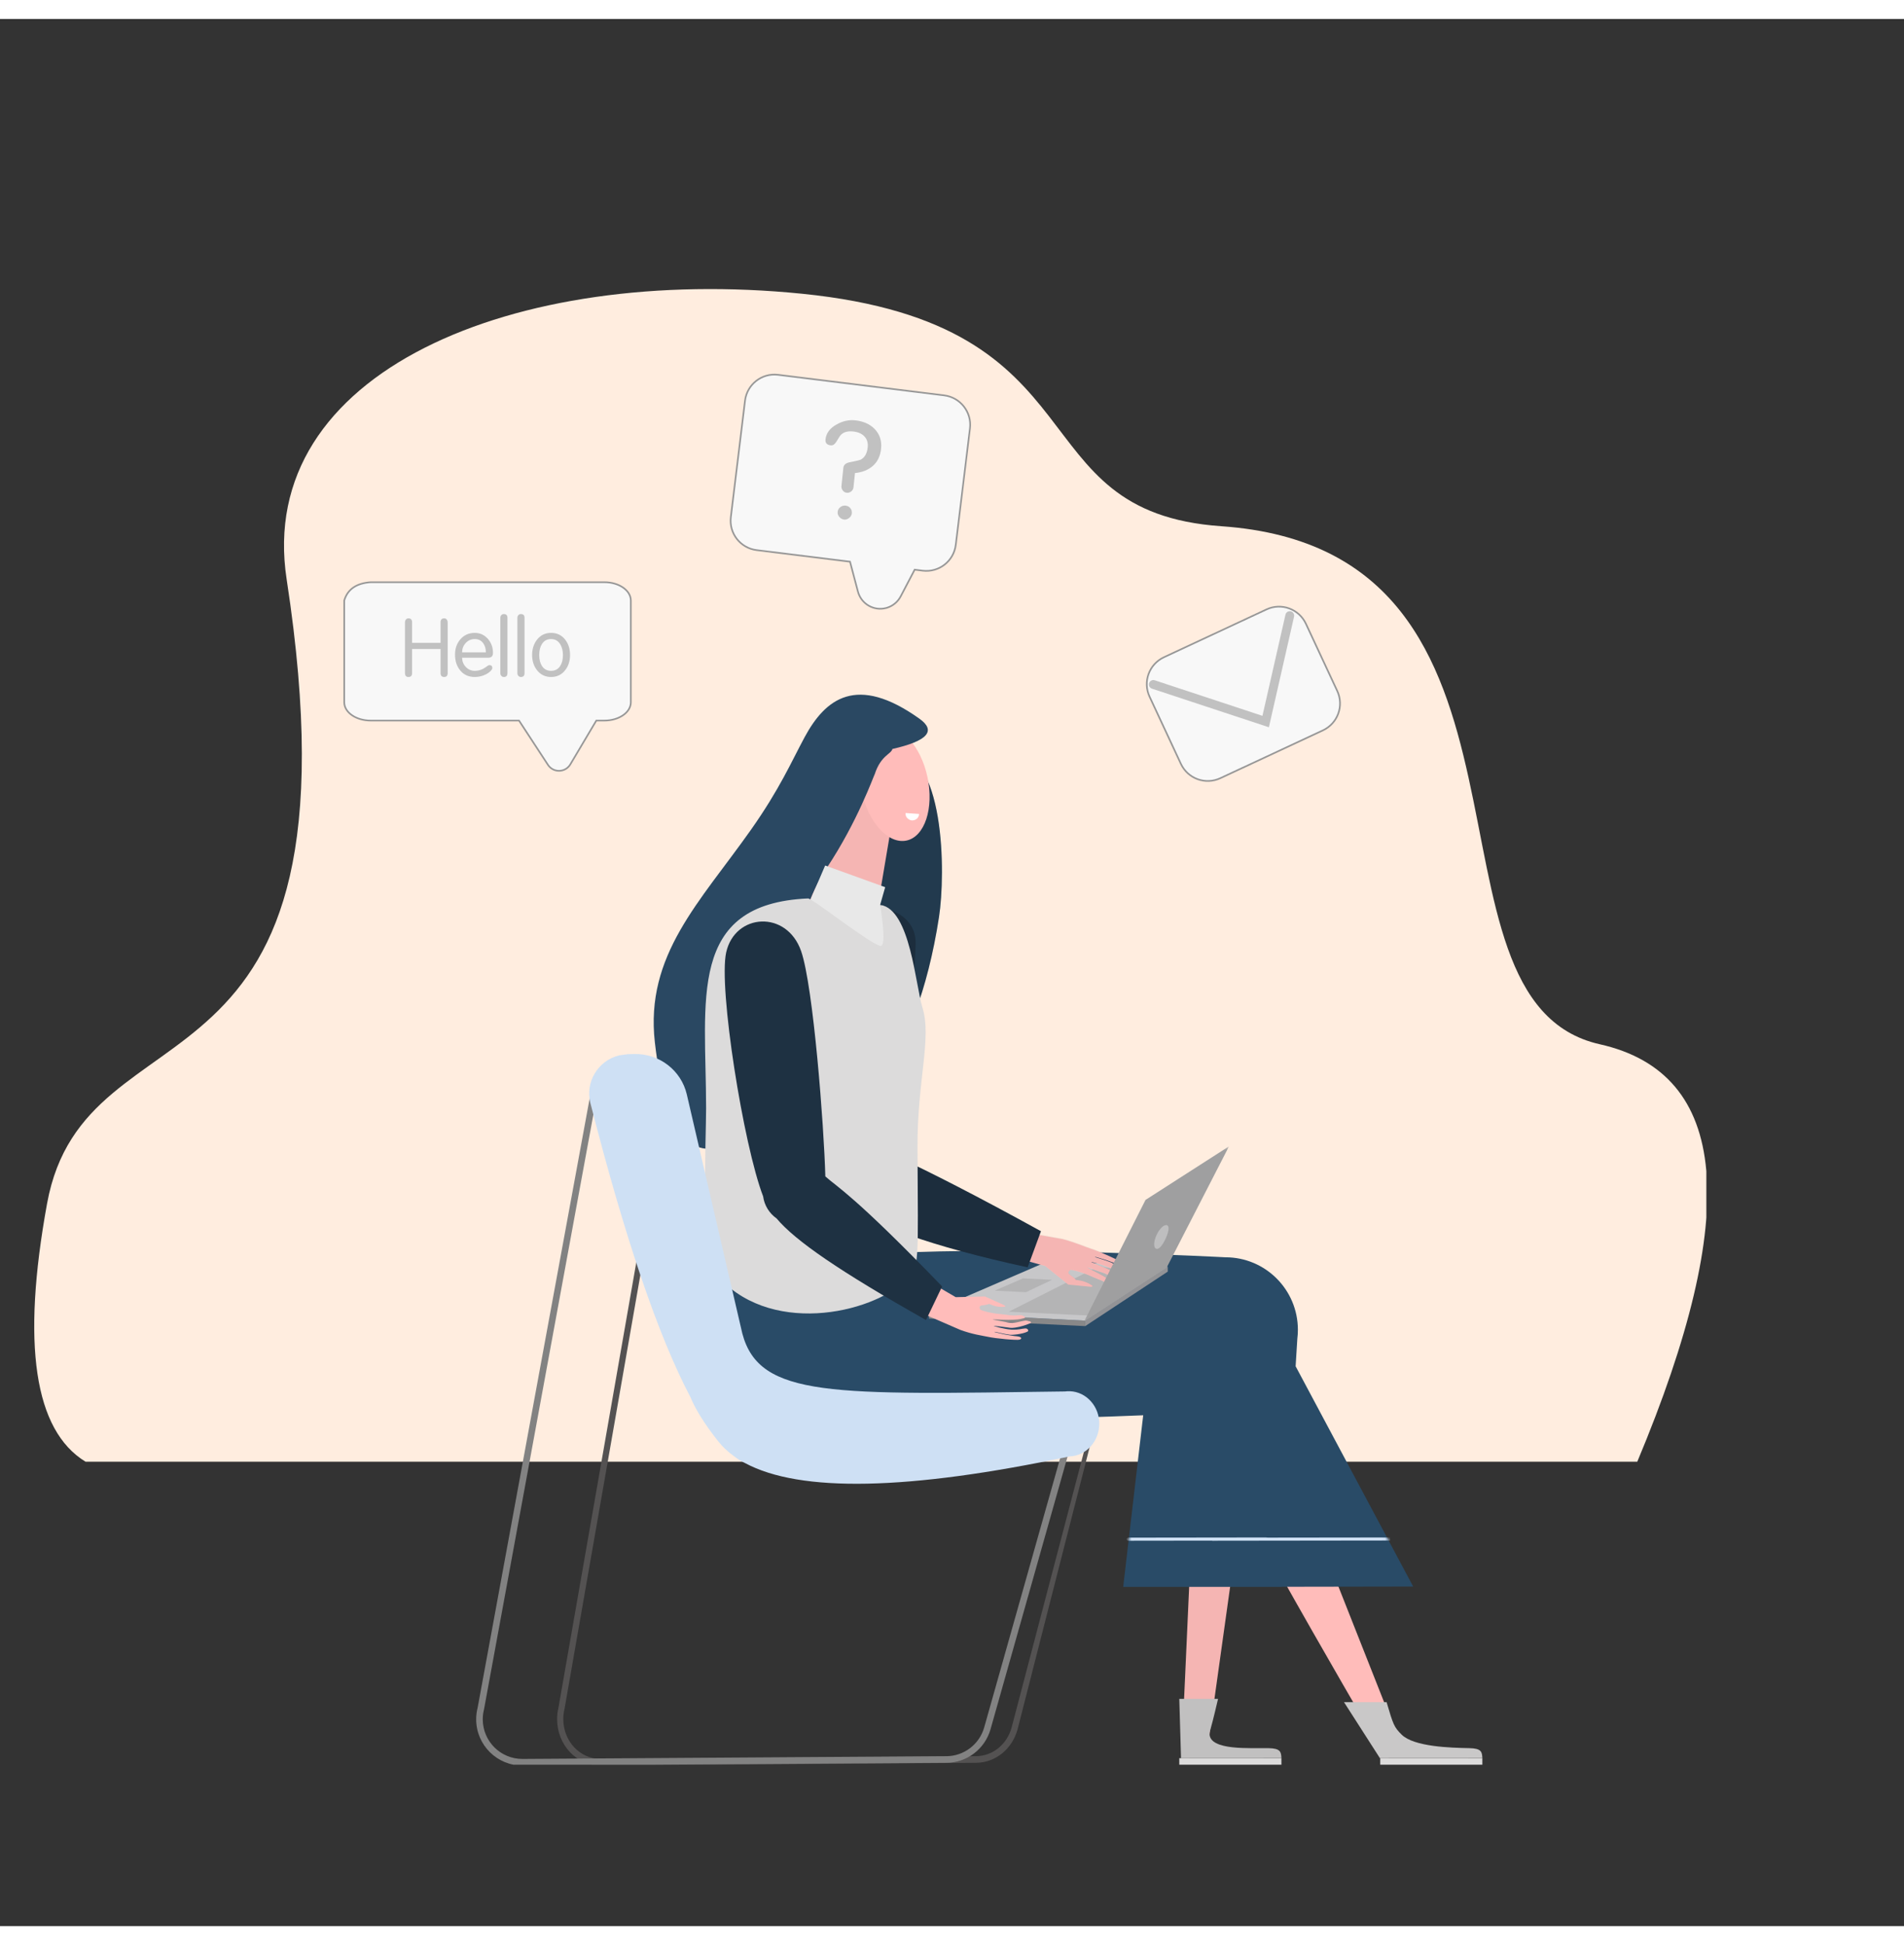 <?xml version="1.0" encoding="UTF-8"?>
<svg id="illustration-builder" width="508" height="519" viewBox="-10 -30 578 579" version="1.1" xmlns="http://www.w3.org/2000/svg" xmlns:xlink="http://www.w3.org/1999/xlink" style="pointer-events: inherit;"><rect x="-10" y="-30" width="578" height="579" fill="#333333" stroke="none"/><g transform="translate(0,0)">
<g><svg xmlns="http://www.w3.org/2000/svg" xmlns:xlink="http://www.w3.org/1999/xlink" width="508" height="519" viewBox="0 0 508 519"><defs><path id="path-1--globalStyle1/bubbles/bg2" d="M15.957,408 L487.034,408 C518.754,332.324 514.958,290.08 475.644,281.268 C416.673,268.051 466.734,131.357 360.786,124.004 C298.158,119.658 326.189,62.746 233.453,53.416 C146.093,44.627 67.365,77.137 77.021,140.137 C102.299,305.059 15.957,265.584 4.284,329.648 C-3.497,372.358 0.393,398.475 15.957,408 Z"></path></defs><g id="Symbols--globalStyle1/bubbles/bg2" fill="none" fill-rule="evenodd" stroke="none" stroke-width="1"><g id="globalStyle1/bubbles/bg2--globalStyle1/bubbles/bg2"><mask id="mask-2--globalStyle1/bubbles/bg2" fill="#fff"><use xlink:href="#path-1--globalStyle1/bubbles/bg2"></use></mask><use id="[color:background]background--globalStyle1/bubbles/bg2" fill="#ffeddf" xlink:href="#path-1--globalStyle1/bubbles/bg2" opacity="1.00"></use></g></g></svg></g></g><g transform="translate(128,73)">
<g transform="translate(53,90)">

<g><svg xmlns="http://www.w3.org/2000/svg" width="120" height="150" viewBox="0 0 120 150"><g id="Symbols--globalStyle1/peoplechair/womansitting/head/2" fill="none" fill-rule="evenodd" stroke="none" stroke-width="1"><g id="globalStyle1/peoplechair/womansitting/head/2--globalStyle1/peoplechair/womansitting/head/2"><path id="[hair]hair--globalStyle1/peoplechair/womansitting/head/2" fill="#2a4862" d="M94.054,79.646 C87.118,124.672 67.51,145.293 55.203,131.518 C54.897,131.175 43.126,108.247 52.349,64.565 C57.695,39.245 62.666,28.735 79.068,28.735 C96.063,28.735 96.063,66.604 94.054,79.646 Z" opacity="1.00"></path><path id="shadow--globalStyle1/peoplechair/womansitting/head/2" fill="#000" fill-opacity=".2" d="M94.054,79.646 C87.118,124.672 67.51,145.293 55.203,131.518 C54.897,131.175 43.126,108.247 52.349,64.565 C57.695,39.245 62.666,28.735 79.068,28.735 C96.063,28.735 96.063,66.604 94.054,79.646 Z"></path><g id="Group--globalStyle1/peoplechair/womansitting/head/2" transform="translate(35.216 19.964)"><polygon id="[skin]skin--globalStyle1/peoplechair/womansitting/head/2" fill="#ffbcba" points="5.571 71.166 39.598 20.439 48.985 31.964 31.332 76.642" transform="rotate(-12 27.278 48.54)" opacity="1.00"></polygon><polygon id="shadow--globalStyle1/peoplechair/womansitting/head/2" fill="#000" fill-opacity=".04" points="5.571 71.166 39.598 20.439 48.985 31.964 31.332 76.642" transform="rotate(-12 27.278 48.54)"></polygon><ellipse id="[skin]skin--globalStyle1/peoplechair/womansitting/head/2" cx="45.328" cy="19.336" fill="#ffbcba" rx="10.236" ry="17.511" transform="rotate(-12 45.328 19.336)" opacity="1.00"></ellipse><path id="smile--globalStyle1/peoplechair/womansitting/head/2" fill="#FFF" fill-rule="nonzero" d="M50.662,30.347 C51.34,30.347 52.729,29.886 52.73,28.24 C52.73,28.24 48.597,28.242 48.597,28.242 C48.596,29.767 49.984,30.347 50.662,30.347 Z" transform="rotate(4 50.663 29.293)"></path></g><path id="[hair]hair--globalStyle1/peoplechair/womansitting/head/2" fill="#2a4862" d="M48.827,108.19 C46.434,141.081 14.649,178.253 7.795,117.674 C4.798,91.192 21.461,75.146 36.973,53.146 C45.738,40.716 49.256,32.464 53.25,25.061 C59.555,13.373 69.018,5.82 88.102,19.423 C93.315,23.139 90.583,26.206 79.906,28.625 C79.562,30.191 76.41,30.534 74.551,36.258 C74.225,36.764 69.343,50.673 59.911,64.834 C49.093,81.073 49.093,104.526 48.827,108.19 Z" opacity="1.00"></path></g></g></svg></g>
</g>
<g transform="translate(68,247)">

<g><svg xmlns="http://www.w3.org/2000/svg" xmlns:xlink="http://www.w3.org/1999/xlink" width="251" height="180" viewBox="0 0 251 180"><defs><path id="path-1--globalStyle1/peoplechair/womansitting/bottom/3" d="M63.885,24.722 L63.993,24.716 C102.473,22.572 165.628,25.926 165.992,25.945 C178.127,25.924 187.978,35.76 188,47.915 C188.002,48.862 187.944,49.796 187.829,50.712 L187.315,59.031 L223,125.906 L183.179,125.974 L183.179,125.994 L171.483,125.994 L168.867,126 L168.864,125.995 L134.971,126 L141.045,73.908 C89.503,76.063 31.88,75.552 28.142,75.296 C19.582,74.707 14.324,68.673 10.563,58.069 C7.432,49.237 11.287,33.191 16.975,25.945 C23.527,17.598 40.957,21.585 63.885,24.722 Z"></path></defs><g id="Symbols--globalStyle1/peoplechair/womansitting/bottom/3" fill="none" fill-rule="evenodd" stroke="none" stroke-width="1"><g id="globalStyle1/peoplechair/womansitting/bottom/3--globalStyle1/peoplechair/womansitting/bottom/3"><path id="[skin]skin--globalStyle1/peoplechair/womansitting/bottom/3" fill="#ffbcba" d="M178,50.423 L161.131,171 C156.615,170.339 153,169.821 153,169.821 C153,169.821 157.728,68.519 158.062,50 C158.062,50 162.623,50 178,50.423" opacity="1.00"></path><path id="shadow--globalStyle1/peoplechair/womansitting/bottom/3" fill="#000" fill-opacity=".04" d="M178,50.423 L161.131,171 C156.615,170.339 153,169.821 153,169.821 C153,169.821 157.728,68.519 158.062,50 C158.062,50 162.623,50 178,50.423"></path><path id="shape--globalStyle1/peoplechair/womansitting/bottom/3" fill="#C9C8C8" d="M152,160 L152.525,178 L183,177.979 C182.91,176.103 182.731,175.039 179.105,174.968 C173.665,174.861 161.186,175.817 161.182,170.596 C161.181,169.481 160.924,172.156 163.764,160 L152,160 Z"></path><path id="shadow--globalStyle1/peoplechair/womansitting/bottom/3" fill="#000" fill-opacity=".04" d="M152,160 L152.525,178 L183,177.979 C182.91,176.103 182.731,175.039 179.105,174.968 C173.665,174.861 161.186,175.817 161.182,170.596 C161.181,169.481 160.924,172.156 163.764,160 L152,160 Z"></path><path id="[clothes]clothes--globalStyle1/peoplechair/womansitting/bottom/3" fill="#dcdbdb" d="M152,180 L183,180 L183,178.012 C172.298,177.996 172.299,177.996 152,178.012 L152,180 Z" opacity="1.00"></path><path id="[skin]skin--globalStyle1/peoplechair/womansitting/bottom/3" fill="#ffbcba" d="M217,168.159 C213.221,169.822 210.594,171 210.594,171 C210.594,171 154.596,75.451 149,56.883 C149,56.883 153.096,55.128 168.741,46 L217,168.159 Z" opacity="1.00"></path><path id="shape--globalStyle1/peoplechair/womansitting/bottom/3" fill="#C9C8C8" d="M202,161 L212.901,178 L244,177.98 C243.909,176.1 243.727,175.033 240.025,174.963 C234.474,174.855 223.256,174.577 219.513,170.871 C217.191,168.574 216.942,167.846 214.928,161.009 L202,161 Z"></path><path id="[clothes]clothes--globalStyle1/peoplechair/womansitting/bottom/3" fill="#dcdbdb" d="M213,180 L244,180 L244,178.007 C244,178.007 233.298,177.991 213,178.007 L213,180 Z" opacity="1.00"></path><mask id="mask-2--globalStyle1/peoplechair/womansitting/bottom/3" fill="#fff"><use xlink:href="#path-1--globalStyle1/peoplechair/womansitting/bottom/3"></use></mask><use id="Combined-Shape--globalStyle1/peoplechair/womansitting/bottom/3" fill="#294B67" xlink:href="#path-1--globalStyle1/peoplechair/womansitting/bottom/3"></use><path id="Stroke-19--globalStyle1/peoplechair/womansitting/bottom/3" fill="#CEE0F4" fill-rule="nonzero" d="M136.656,112 L178.346,111.947 C178.708,111.947 179.001,111.734 179,111.473 C178.999,111.211 178.706,111 178.344,111 L136.654,111.053 C136.292,111.053 135.999,111.266 136,111.527 C136.001,111.789 136.294,112 136.656,112 Z" mask="url(#mask-2--globalStyle1/peoplechair/womansitting/bottom/3)"></path><polygon id="Stroke-28--globalStyle1/peoplechair/womansitting/bottom/3" fill="#CEE0F4" fill-rule="nonzero" points="162.002 112 216 111.933 215.998 111 162 111.067" mask="url(#mask-2--globalStyle1/peoplechair/womansitting/bottom/3)"></polygon></g></g></svg></g>
</g>
<g transform="translate(67,154)">

<g><svg xmlns="http://www.w3.org/2000/svg" xmlns:xlink="http://www.w3.org/1999/xlink" width="193" height="178" viewBox="0 0 193 178"><defs><polygon id="path-1--globalStyle1/peoplechair/womansitting/top/2" points="0.057 0.257 44.091 0.257 44.091 53.503 0.057 53.503"></polygon></defs><g id="Symbols--globalStyle1/peoplechair/womansitting/top/2" fill="none" fill-rule="evenodd" stroke="none" stroke-width="1"><g id="globalStyle1/peoplechair/womansitting/top/2--globalStyle1/peoplechair/womansitting/top/2"><g id="mac--globalStyle1/peoplechair/womansitting/top/2" transform="translate(77 120)"><polygon id="Fill-21--globalStyle1/peoplechair/womansitting/top/2" fill="#888889" points="1.91846539e-13 15.753 0.003 17.547 47.439 19.839 47.439 18.18"></polygon><polygon id="Fill-23--globalStyle1/peoplechair/womansitting/top/2" fill="#C7C7C9" points="47.439 18.18 1.70530257e-13 15.753 36.464 -1.77635684e-15 72.501 1.849"></polygon><polygon id="Fill-25--globalStyle1/peoplechair/womansitting/top/2" fill="#B4B4B5" points="48.233 16.609 24.228 15.464 51.023 1.937 70.034 2.91"></polygon><polyline id="Fill-27--globalStyle1/peoplechair/womansitting/top/2" fill="#939396" points="47.436 18.18 47.439 19.839 72.503 3.29 72.501 1.849"></polyline><polygon id="Fill-29--globalStyle1/peoplechair/womansitting/top/2" fill="#B4B4B5" points="29.444 9.54 19.964 9.071 28.556 5.342 37.379 5.779"></polygon></g><path id="[skin]hand--globalStyle1/peoplechair/womansitting/top/2" fill="#ffbcba" d="M109.146,112 C109.623,111.999 110.082,112.081 110.509,112.233 L110.526,112.184 L117.545,113.428 C122.003,114.64 124.428,115.805 126.034,116.307 C128.968,117.225 135.231,120.08 135.843,120.727 C136.455,121.373 136.05,121.854 134.61,121.243 C133.888,120.937 133.61,120.779 133.173,120.642 C132.843,120.538 131.13,119.865 130.691,119.739 C128.771,119.189 127.228,118.646 127.41,118.839 C127.593,119.031 130.32,119.684 132.367,120.54 C132.851,120.744 134.023,121.575 134.316,121.795 C135.558,122.731 136.426,123.553 136.919,124.262 C137.11,124.534 136.952,124.833 136.568,124.927 C136.486,124.948 136.396,124.957 136.305,124.955 C135.669,124.946 134.534,123.708 133.485,123.073 C133.135,122.862 132.385,122.389 131.994,122.208 C129.48,121.039 125.756,120.155 126.364,120.447 C126.973,120.737 129.243,121.7 130.54,122.191 C131.58,122.586 132.049,122.732 133.822,124.266 C134.886,125.186 136.568,127.075 136.579,127.305 C136.589,127.533 136.176,127.531 136.133,127.522 C135.353,127.333 134.846,127.153 134.611,126.982 C132.914,125.738 132.01,124.314 129.779,123.617 C127.548,122.919 124.851,121.821 125.092,122.054 C125.248,122.205 126.855,123.028 128.16,123.68 C130.084,124.643 132.196,125.992 132.818,126.515 C133.243,126.873 133.624,127.216 133.962,127.543 C134.112,127.689 134.073,127.875 133.874,127.959 C133.802,127.99 133.714,128.003 133.623,128 C132.993,127.965 132.525,127.844 132.22,127.636 C131.225,126.957 131.023,126.764 129.483,126.048 C129.215,125.924 126.997,125.053 126.556,124.843 C123.447,123.362 120.039,122.645 119.867,122.798 C118.397,124.096 120.295,124.165 121.639,125.826 C123.687,126.021 125.098,126.517 126.637,127.578 C126.71,127.63 126.689,127.942 126.144,127.903 L126.144,127.903 L119.306,127.23 L112.294,121.592 L107.615,120.281 L107.63,120.244 C106.092,119.62 105.003,118.08 105,116.278 C104.996,113.92 106.852,112.005 109.146,112 Z" opacity="1.00"></path><path id="Combined-Shape--globalStyle1/peoplechair/womansitting/top/2" fill="#1E3142" d="M50.104,23.381 C51.696,8.17 73.462,10.823 72.972,23.909 C72.374,39.871 68.956,86.089 68.433,88.529 C68.405,88.659 68.376,88.789 68.348,88.918 C76.797,92.819 91.454,100.242 111,111.028 L111,111.028 L106.958,122 C77.392,115.568 59.081,108.906 51.554,102.497 C50.321,101.743 49.239,100.685 48.426,99.352 C46.447,96.113 46.59,92.133 48.469,89.112 C46.959,70.496 49.435,33.573 50.104,23.381 Z"></path><path id="shadow--globalStyle1/peoplechair/womansitting/top/2" fill="#000" fill-opacity=".08" d="M50.104,23.381 C51.696,8.17 73.462,10.823 72.972,23.909 C72.374,39.871 68.956,86.089 68.433,88.529 C68.405,88.659 68.376,88.789 68.348,88.918 C76.797,92.819 91.454,100.242 111,111.028 L111,111.028 L106.958,122 C77.392,115.568 59.081,108.906 51.554,102.497 C50.321,101.743 49.239,100.685 48.426,99.352 C46.447,96.113 46.59,92.133 48.469,89.112 C46.959,70.496 49.435,33.573 50.104,23.381 Z"></path><path id="shadow--globalStyle1/peoplechair/womansitting/top/2" fill="#000" fill-opacity=".04" d="M110.536,112 L107.58,120.181 L112.314,121.518 L119.367,127.221 L126.243,127.902 C126.791,127.941 126.812,127.625 126.739,127.573 C125.191,126.5 123.772,125.998 121.713,125.8 C120.36,124.12 118.452,124.05 119.93,122.737 C120.103,122.583 123.531,123.308 126.657,124.806 C127.102,125.019 129.332,125.899 129.601,126.026 C131.15,126.75 131.353,126.945 132.354,127.632 C132.661,127.842 133.131,127.964 133.765,128 C133.857,128.003 133.945,127.99 134.017,127.959 C134.218,127.873 134.257,127.686 134.106,127.538 C133.766,127.206 133.383,126.86 132.955,126.498 C132.33,125.968 130.206,124.604 128.271,123.629 C126.958,122.97 125.342,122.138 125.185,121.985 C124.943,121.749 127.655,122.86 129.899,123.566 C132.143,124.271 133.052,125.712 134.759,126.97 C134.995,127.143 135.505,127.325 136.29,127.516 C136.332,127.525 136.748,127.527 136.738,127.297 C136.727,127.065 135.035,125.153 133.965,124.222 C132.182,122.671 131.71,122.523 130.664,122.123 C129.36,121.626 127.077,120.653 126.465,120.359 C125.853,120.064 129.598,120.958 132.126,122.14 C132.519,122.323 133.274,122.802 133.626,123.016 C134.681,123.658 135.822,124.91 136.462,124.92 C136.554,124.922 136.644,124.912 136.727,124.892 C137.113,124.796 137.271,124.493 137.08,124.218 C136.584,123.501 135.711,122.669 134.462,121.723 C134.167,121.5 132.988,120.659 132.501,120.453 C130.443,119.588 127.7,118.927 127.517,118.732 C127.333,118.537 128.885,119.086 130.816,119.643 C131.258,119.77 132.98,120.451 133.313,120.556 C133.752,120.694 134.031,120.855 134.758,121.164 C136.206,121.783 136.613,121.296 135.997,120.642 C135.382,119.988 129.083,117.1 126.133,116.171 C124.518,115.662 122.079,114.485 117.595,113.258 L110.536,112 Z"></path><g id="mac2--globalStyle1/peoplechair/womansitting/top/2" transform="translate(124 85)"><mask id="mask-2--globalStyle1/peoplechair/womansitting/top/2" fill="#fff"><use xlink:href="#path-1--globalStyle1/peoplechair/womansitting/top/2"></use></mask><polygon id="Fill-37--globalStyle1/peoplechair/womansitting/top/2" fill="#9F9FA0" points="0.057 53.503 25.119 37.172 44.092 0.257 18.747 16.525" mask="url(#mask-2--globalStyle1/peoplechair/womansitting/top/2)"></polygon><path id="Fill-40--globalStyle1/peoplechair/womansitting/top/2" fill="#BEBEBF" d="M24.756,28.483 C23.818,30.443 22.737,31.714 21.923,31.325 C21.11,30.935 21.211,29.031 22.149,27.071 C23.088,25.112 24.508,23.838 25.321,24.228 C26.135,24.618 25.694,26.523 24.756,28.483" mask="url(#mask-2--globalStyle1/peoplechair/womansitting/top/2)"></path></g><polygon id="Fill-5--globalStyle1/peoplechair/womansitting/top/2" fill="#E8E8E8" points="63.715 6.584 45.494 0 41 10.467 61.58 31 65 17.538 62.195 11.919"></polygon><path id="[clothes]bluse--globalStyle1/peoplechair/womansitting/top/2" fill="#dcdbdb" d="M40.318,10 C3.422,11.61 9.351,40.914 9.351,73.746 C9.351,82.598 7.714,118.344 11.993,123.613 C27.813,143.093 59.5,136.27 70.156,125.759 C74.259,121.71 73.675,121.197 73.524,85.584 C73.439,65.301 77.926,52.325 75.018,43.097 C72.92,36.441 71.346,13.335 62.315,11.983 C62.021,11.939 64.421,24.419 62.315,24.419 C59.454,24.075 41.563,9.945 40.318,10 Z" opacity="1.00"></path><path id="[skin]hand--globalStyle1/peoplechair/womansitting/top/2" fill="#ffbcba" d="M76.479,126 L85.133,131.049 L94.007,130.843 L99.816,133.462 C100.273,133.682 100.155,133.953 100.074,133.961 C98.371,134.129 97.019,133.883 95.282,133.094 C93.476,133.849 91.915,133.025 92.538,134.786 C92.612,134.993 95.672,135.982 98.823,136.196 C99.271,136.228 101.437,136.535 101.707,136.556 C103.261,136.676 103.507,136.612 104.604,136.509 C104.941,136.478 105.371,136.595 105.894,136.861 C105.97,136.899 106.034,136.951 106.079,137.01 C106.204,137.172 106.154,137.345 105.97,137.395 C105.555,137.512 105.1,137.619 104.601,137.72 C103.873,137.864 101.583,138.004 99.614,137.909 C98.279,137.846 96.625,137.781 96.433,137.834 C96.137,137.916 98.79,138.257 100.893,138.714 C102.995,139.173 104.341,138.41 106.251,138.165 C106.514,138.131 107.001,138.217 107.713,138.424 C107.751,138.435 108.087,138.626 107.979,138.811 C107.871,138.998 105.694,139.784 104.437,140.055 C102.34,140.506 101.899,140.41 100.888,140.253 C99.629,140.059 97.38,139.804 96.763,139.763 C96.147,139.721 99.534,140.719 102.069,140.917 C102.463,140.947 103.274,140.902 103.649,140.89 C104.77,140.851 106.221,140.348 106.739,140.636 C106.813,140.678 106.882,140.727 106.94,140.782 C107.209,141.04 107.206,141.361 106.934,141.499 C106.229,141.858 105.173,142.138 103.765,142.339 C103.433,142.386 102.126,142.532 101.648,142.475 C99.626,142.235 97.141,141.51 96.911,141.585 C96.68,141.66 98.16,141.927 99.949,142.363 C100.357,142.462 102.03,142.698 102.342,142.767 C102.755,142.856 103.048,142.853 103.763,142.934 C105.19,143.096 105.308,143.684 104.534,143.936 C103.76,144.189 97.468,143.651 94.704,143.05 C93.19,142.721 90.155,142.34 86.463,140.961 L72,134.674 L76.479,126 Z" opacity="1.00"></path><path id="Combined-Shape--globalStyle1/peoplechair/womansitting/top/2" fill="#1E3142" d="M15.449,26.378 C18.111,14.466 33.828,13.43 38.199,25.998 C41.906,36.659 45.153,79.214 45.546,94.393 C49.109,97.602 54.366,100.174 81,127.795 L81,127.795 L76.108,138 C49.82,123.156 36.491,113.975 30.742,107.148 C28.569,105.615 27.036,103.228 26.663,100.45 C20.657,84.829 13.066,37.049 15.449,26.378 Z"></path></g></g></svg></g>
</g>
<g transform="translate(0.5,150)">

<g><svg xmlns="http://www.w3.org/2000/svg" width="198" height="277" viewBox="0 0 198 277"><g id="Symbols--globalStyle1/peoplechair/womansitting/chair/2" fill="none" fill-rule="evenodd" stroke="none" stroke-width="1"><g id="globalStyle1/peoplechair/womansitting/chair/2--globalStyle1/peoplechair/womansitting/chair/2" fill-rule="nonzero"><g id="chair--globalStyle1/peoplechair/womansitting/chair/2" transform="rotate(-4 920.027 162.622)"><path id="Path-199-Copy--globalStyle1/peoplechair/womansitting/chair/2" fill="#545252" d="M194.164,113.867 L169.165,209.204 C167.801,214.373 163.413,217.954 158.402,217.989 L44.376,218.822 C38.157,218.865 33.082,213.494 33.042,206.826 C33.036,205.779 33.157,204.736 33.401,203.722 L63.239,32.999 L61.422,32.495 L31.584,203.218 C31.299,204.4 31.158,205.618 31.164,206.839 C31.212,214.619 37.132,220.884 44.388,220.835 L158.414,220.001 C164.261,219.961 169.379,215.783 170.971,209.752 L194.164,118.935 L194.164,113.867 Z" transform="rotate(4 112.664 126.665)"></path><path id="Path-199--globalStyle1/peoplechair/womansitting/chair/2" fill="#828282" d="M184.839,125.218 L161.45,208.145 C159.995,213.302 155.32,216.874 149.981,216.908 L21.297,217.739 C14.67,217.782 9.263,212.425 9.22,205.774 C9.213,204.729 9.342,203.689 9.603,202.678 L44.093,15.059 L42.157,14.555 L7.667,202.174 C7.362,203.354 7.212,204.568 7.22,205.787 C7.27,213.547 13.578,219.797 21.31,219.747 L149.993,218.915 C156.223,218.875 161.677,214.708 163.374,208.692 L187.407,123.617 L184.839,125.218 Z" transform="rotate(4 97.313 117.151)"></path><path id="[chair]chair--globalStyle1/peoplechair/womansitting/chair/2" fill="#cee0f4" d="M61.287,0.985 L63.219,1.073 C70.804,1.419 77.098,7.002 78.286,14.435 L90.036,88.034 C93.887,107.933 116.191,108.423 186.572,112.39 L186.572,112.39 L187.097,112.373 C192.149,112.373 196.245,116.738 196.245,122.122 C196.245,122.241 196.243,122.36 196.239,122.479 C196.054,128.023 191.687,132.358 186.485,132.161 C136.978,139.071 104.186,137.45 88.111,127.299 C87.026,126.712 85.942,125.924 84.861,124.943 C83.074,123.45 81.575,121.811 80.362,120.025 C76.593,114.477 74.214,109.923 72.969,106.169 C64.531,87.098 56.404,56.237 48.904,15.003 C47.726,8.526 52.068,2.329 58.602,1.161 L61.287,0.985 Z" opacity="1.00"></path></g></g></g></svg></g>
</g></g><g transform="translate(92,124)">
<g><svg xmlns="http://www.w3.org/2000/svg" width="91" height="92" viewBox="0 0 91 92"><g id="Symbols--globalStyle1/objects/bubbles2/22" fill="none" fill-rule="evenodd" stroke="none" stroke-width="1"><g id="globalStyle1/objects/bubbles2/22--globalStyle1/objects/bubbles2/22"><path id="Combined-Shape--globalStyle1/objects/bubbles2/22" fill="#F8F8F8" stroke="#979797" stroke-width=".5" d="M81.487,17 C85.912,17 89.5,19.484 89.5,22.547 L89.5,53.453 C89.5,56.516 85.912,59 81.487,59 L79.025,59 L71.133,72.296 C70.006,74.195 67.551,74.821 65.652,73.693 C65.127,73.382 64.68,72.954 64.346,72.443 L55.555,59 L10.513,59 C6.088,59 2.5,56.516 2.5,53.453 L2.5,22.547 C3.502,19.154 6.173,17.305 10.513,17 L81.487,17 L81.487,17 Z"></path><path id="[color:objects]bubbles--globalStyle1/objects/bubbles2/22" fill="#c1c1c1" fill-rule="nonzero" d="M23.1,35.403 L31.74,35.403 L31.74,29.211 C31.74,28.379 32.108,27.963 32.844,27.963 C33.18,27.963 33.44,28.087 33.624,28.335 C33.808,28.583 33.9,28.875 33.9,29.211 L33.9,44.571 C33.9,45.371 33.548,45.771 32.844,45.771 C32.108,45.771 31.74,45.371 31.74,44.571 L31.74,37.275 L23.1,37.275 L23.1,44.571 C23.1,45.371 22.732,45.771 21.996,45.771 C21.292,45.771 20.94,45.371 20.94,44.571 L20.94,29.211 C20.94,28.875 21.032,28.583 21.216,28.335 C21.4,28.087 21.66,27.963 21.996,27.963 C22.732,27.963 23.1,28.379 23.1,29.211 L23.1,35.403 Z M42.132,43.899 C43.335,43.899 44.47,43.513 45.535,42.74 L45.78,42.555 C46.1,42.299 46.372,42.171 46.596,42.171 C47.172,42.171 47.46,42.475 47.46,43.083 C47.46,43.275 47.316,43.531 47.028,43.851 C46.468,44.459 45.716,44.939 44.772,45.291 C43.908,45.611 43.028,45.771 42.132,45.771 C40.244,45.771 38.756,45.091 37.668,43.731 C36.644,42.467 36.132,40.875 36.132,38.955 C36.132,37.131 36.668,35.595 37.74,34.347 C38.876,33.035 40.34,32.379 42.132,32.379 C43.732,32.379 45.068,32.995 46.14,34.227 C47.148,35.411 47.652,36.819 47.652,38.451 C47.652,39.427 47.18,39.915 46.236,39.915 L38.292,39.915 C38.292,41.003 38.664,41.939 39.408,42.723 C40.152,43.507 41.06,43.899 42.132,43.899 Z M38.292,38.283 L45.492,38.283 C45.492,37.163 45.22,36.235 44.676,35.499 C44.068,34.667 43.22,34.251 42.132,34.251 C41.044,34.251 40.132,34.647 39.396,35.439 C38.66,36.231 38.292,37.179 38.292,38.283 Z M49.884,44.619 L49.884,27.819 C49.884,27.499 49.98,27.227 50.172,27.003 C50.364,26.779 50.62,26.667 50.94,26.667 C51.676,26.667 52.044,27.035 52.044,27.771 L52.044,44.619 C52.044,45.387 51.676,45.771 50.94,45.771 C50.636,45.771 50.384,45.655 50.184,45.423 C49.984,45.191 49.884,44.923 49.884,44.619 Z M55.068,44.619 L55.068,27.819 C55.068,27.499 55.164,27.227 55.356,27.003 C55.548,26.779 55.804,26.667 56.124,26.667 C56.86,26.667 57.228,27.035 57.228,27.771 L57.228,44.619 C57.228,45.387 56.86,45.771 56.124,45.771 C55.82,45.771 55.568,45.655 55.368,45.423 C55.168,45.191 55.068,44.923 55.068,44.619 Z M65.292,43.899 C66.54,43.899 67.476,43.387 68.1,42.363 C68.628,41.515 68.892,40.427 68.892,39.099 C68.892,37.819 68.62,36.731 68.076,35.835 C67.42,34.779 66.492,34.251 65.292,34.251 C64.06,34.251 63.124,34.771 62.484,35.811 C61.956,36.691 61.692,37.787 61.692,39.099 C61.692,40.411 61.956,41.499 62.484,42.363 C63.124,43.387 64.06,43.899 65.292,43.899 Z M65.292,45.771 C63.532,45.771 62.108,45.083 61.02,43.707 C60.028,42.443 59.532,40.907 59.532,39.099 C59.532,37.275 60.028,35.723 61.02,34.443 C62.092,33.067 63.516,32.379 65.292,32.379 C67.084,32.379 68.516,33.067 69.588,34.443 C70.564,35.707 71.052,37.259 71.052,39.099 C71.052,40.923 70.556,42.459 69.564,43.707 C68.492,45.083 67.068,45.771 65.292,45.771 Z" opacity="1.00"></path></g></g></svg></g></g><g transform="translate(202.655,63.318)">
<g><svg xmlns="http://www.w3.org/2000/svg" width="91" height="92" viewBox="0 0 91 92"><g id="Symbols--globalStyle1/objects/bubbles2/13" fill="none" fill-rule="evenodd" stroke="none" stroke-width="1"><g id="globalStyle1/objects/bubbles2/13--globalStyle1/objects/bubbles2/13"><path id="shape--globalStyle1/objects/bubbles2/13" fill="#F8F8F8" stroke="#979797" stroke-width=".5" d="M23.534,14.715 L23.551,14.717 L23.551,14.717 L73.968,20.955 C78.894,21.565 82.397,26.048 81.796,30.976 L77.488,66.333 C76.887,71.267 72.4,74.779 67.466,74.178 L67.449,74.176 L67.449,74.176 L65.012,73.874 L60.759,81.991 C59.892,83.647 58.4,84.884 56.621,85.432 L56.352,85.509 C52.615,86.499 48.783,84.272 47.792,80.535 L47.792,80.535 L45.384,71.445 L17.032,67.938 C12.106,67.329 8.603,62.845 9.204,57.918 L13.512,22.561 C14.113,17.627 18.6,14.114 23.534,14.715 Z"></path><path id="[color:objects]bubbles--globalStyle1/objects/bubbles2/13" fill="#c1c1c1" fill-rule="nonzero" d="M45.186,58.779 C44.614,58.779 44.103,58.568 43.654,58.146 C43.204,57.723 42.98,57.226 42.98,56.655 C42.98,56.055 43.198,55.552 43.633,55.143 C44.069,54.735 44.586,54.53 45.186,54.53 C45.785,54.53 46.289,54.735 46.697,55.143 C47.106,55.552 47.31,56.055 47.31,56.655 C47.31,57.199 47.092,57.689 46.656,58.125 C46.221,58.561 45.73,58.779 45.186,58.779 Z M43.307,48.73 L43.307,43.174 C43.307,42.275 43.892,41.649 45.063,41.295 L46.304,40.904 C47.397,40.552 48.045,40.314 48.249,40.192 C49.42,39.429 50.006,38.109 50.006,36.229 C50.006,34.813 49.529,33.724 48.576,32.961 C47.732,32.253 46.575,31.899 45.104,31.899 C43.552,31.899 42.394,32.321 41.632,33.166 C41.359,33.465 40.937,34.255 40.365,35.535 C39.957,36.379 39.439,36.801 38.813,36.801 C37.615,36.801 37.016,36.257 37.016,35.167 C37.016,33.288 37.955,31.681 39.834,30.347 C41.577,29.094 43.415,28.468 45.349,28.468 C47.827,28.468 49.87,29.122 51.477,30.429 C53.22,31.872 54.091,33.806 54.091,36.229 C54.091,38.435 53.458,40.233 52.191,41.622 C50.925,43.011 49.189,43.937 46.983,44.399 L46.983,48.73 C46.983,49.247 46.799,49.69 46.432,50.057 C46.064,50.425 45.621,50.609 45.104,50.609 C44.614,50.609 44.192,50.418 43.838,50.037 C43.484,49.656 43.307,49.22 43.307,48.73 Z" transform="rotate(6 45.553 43.623)" opacity="1.00"></path></g></g></svg></g></g><g transform="translate(320,128.723)">
<g><svg xmlns="http://www.w3.org/2000/svg" width="91" height="92" viewBox="0 0 91 92"><g id="Symbols--globalStyle1/objects/bubbles2/15" fill="none" fill-rule="evenodd" stroke="none" stroke-width="1"><g id="globalStyle1/objects/bubbles2/15--globalStyle1/objects/bubbles2/15"><path id="shape--globalStyle1/objects/bubbles2/15" fill="#F8F8F8" stroke="#979797" stroke-width=".5" d="M41.798,20.203 L72.143,36.337 C76.532,38.671 78.198,44.12 75.865,48.509 L65.296,68.385 C62.963,72.774 57.513,74.44 53.125,72.106 L22.78,55.972 C18.391,53.638 16.725,48.189 19.058,43.8 L29.627,23.924 C31.96,19.535 37.41,17.869 41.798,20.203 Z" transform="rotate(-53 47.461 46.154)"></path><path id="[color:objects]bubbles--globalStyle1/objects/bubbles2/15" fill="#c1c1c1" fill-rule="nonzero" d="M26.875,19.402 C26.638,18.702 25.878,18.326 25.177,18.564 C24.477,18.801 24.102,19.561 24.339,20.262 L36.343,55.664 L67.778,41.547 C68.453,41.244 68.754,40.452 68.451,39.777 C68.148,39.103 67.356,38.802 66.681,39.105 L37.933,52.015 L26.875,19.402 Z" transform="rotate(-53 46.418 37.078)" opacity="1.00"></path></g></g></svg></g></g></svg>